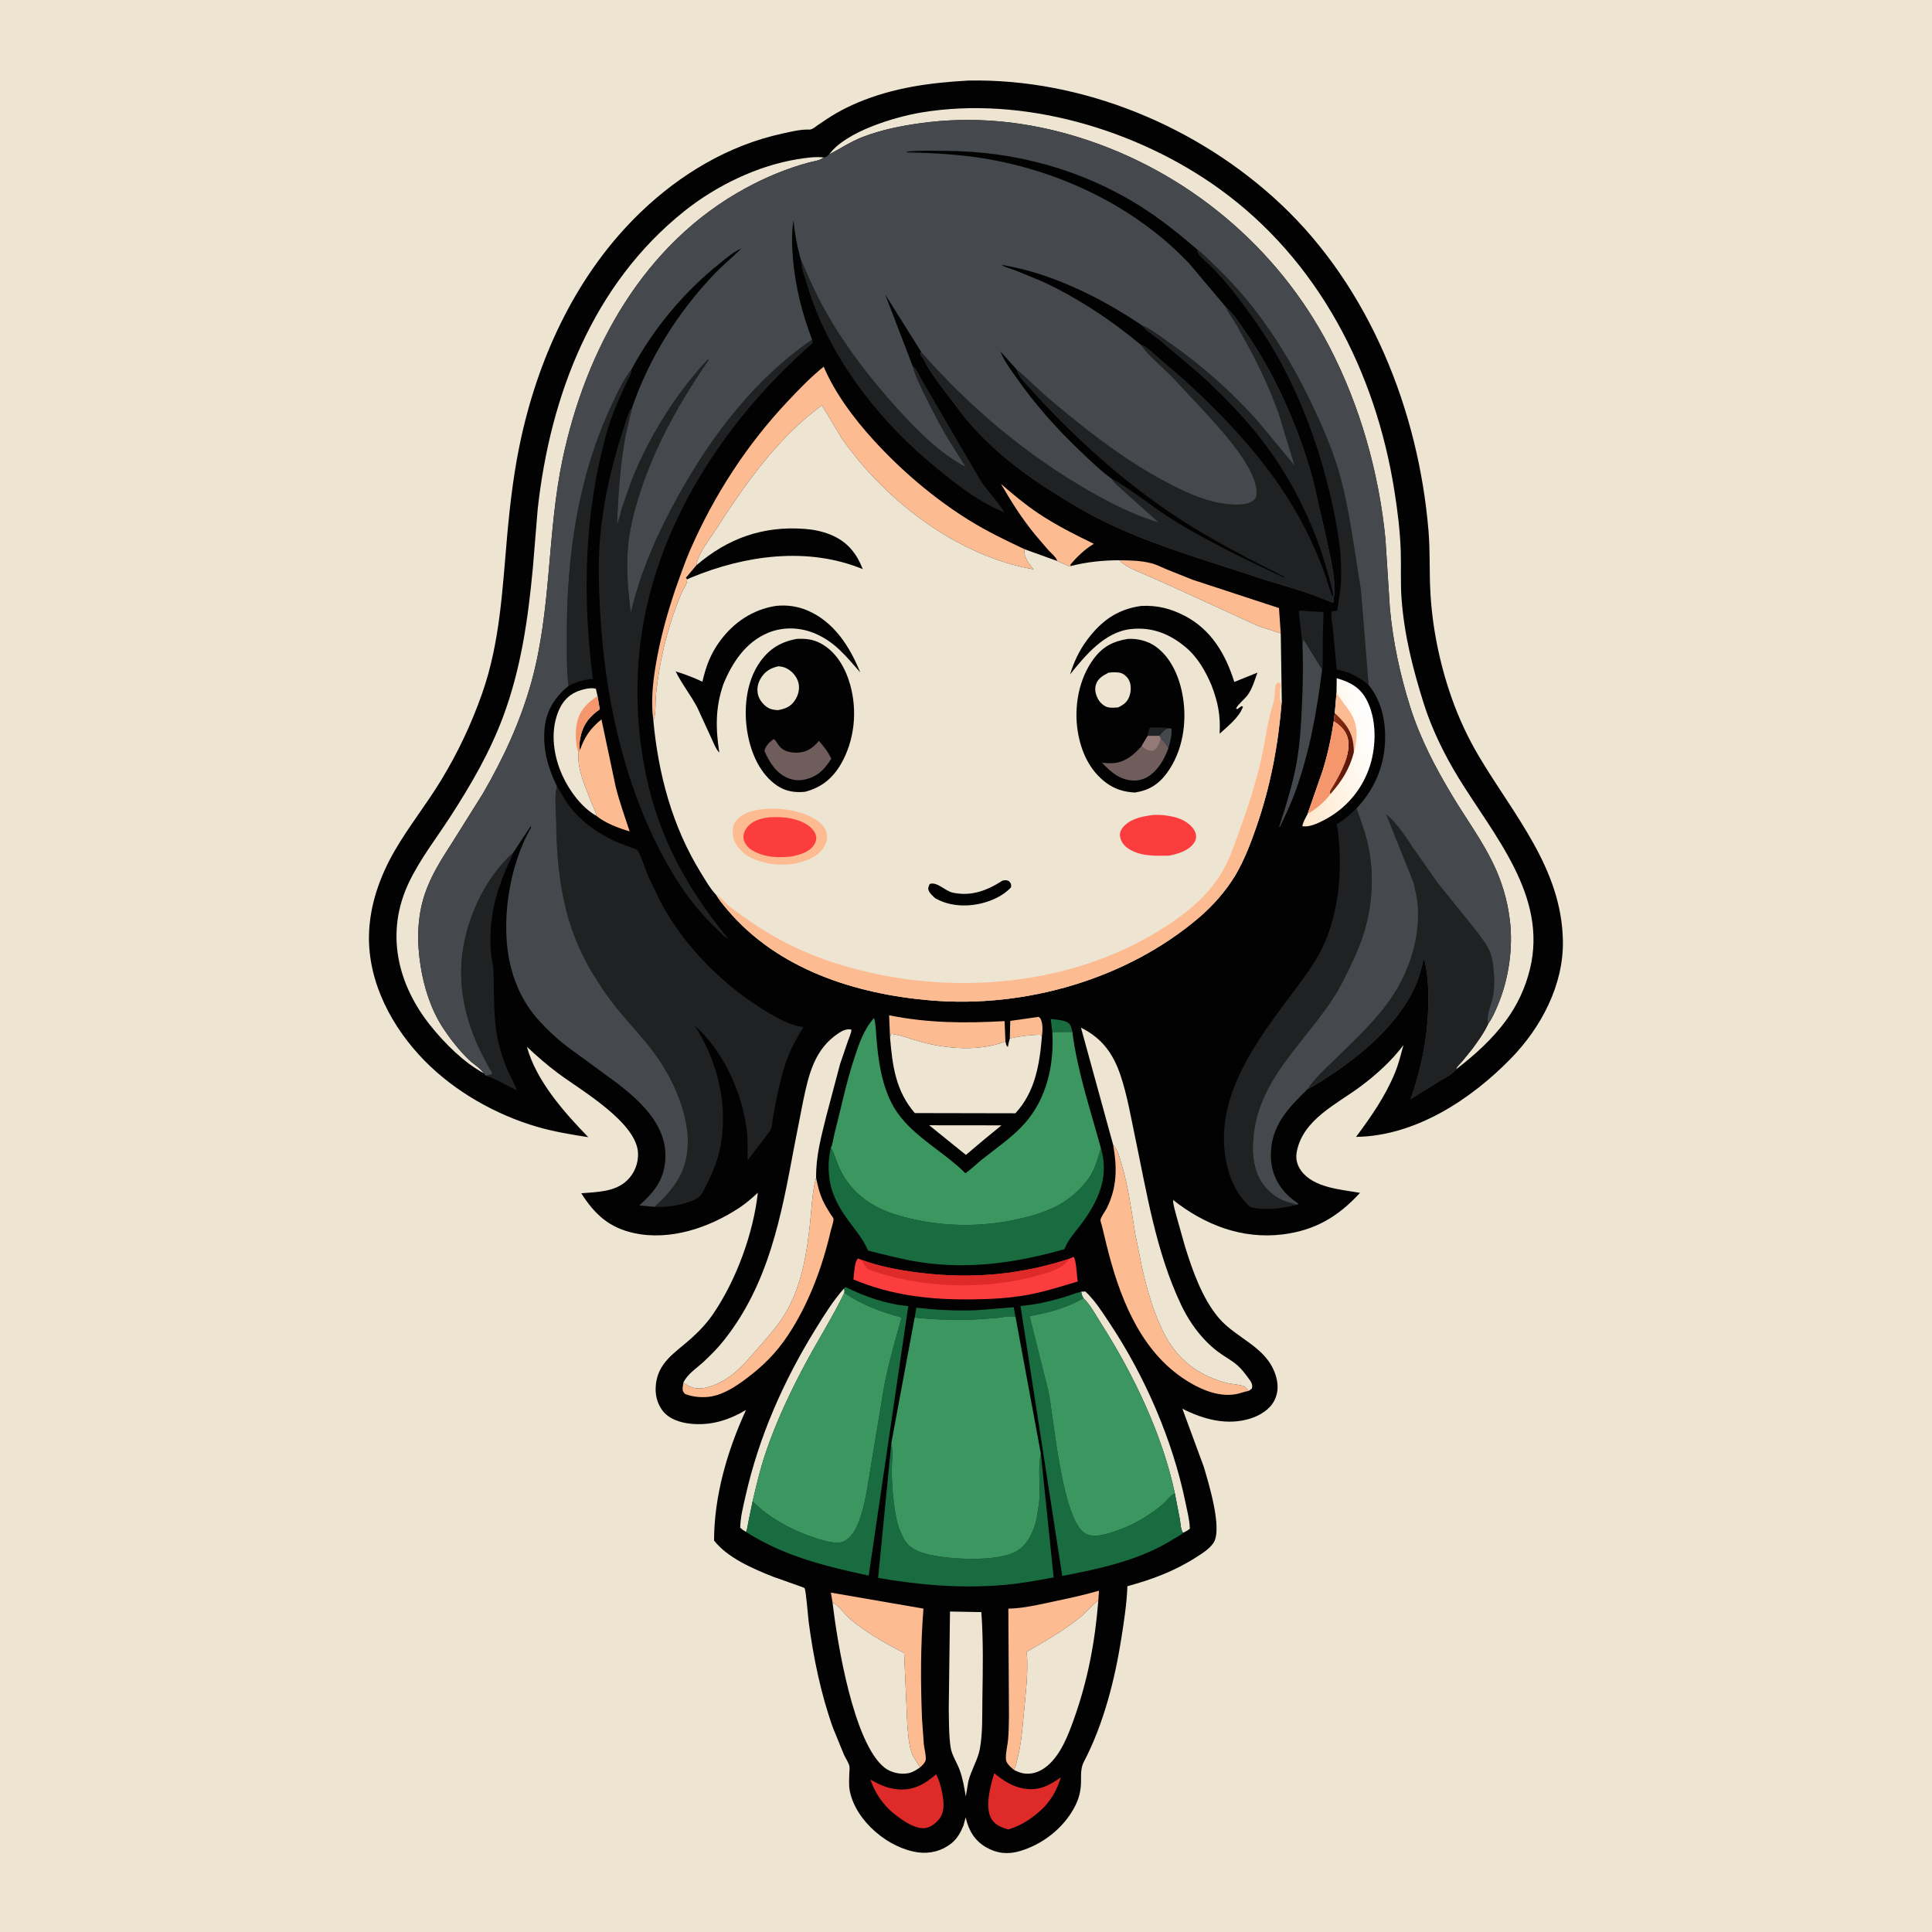 <svg version="1.1" xmlns="http://www.w3.org/2000/svg" style="display: block;" viewBox="0 0 2048 2048" width="1024" height="1024">
<defs>
	<linearGradient id="Gradient1" gradientUnits="userSpaceOnUse" x1="1367.38" y1="804.613" x2="1458.21" y2="785.47">
		<stop class="stop0" offset="0" stop-opacity="1" stop-color="rgb(255,231,203)"/>
		<stop class="stop1" offset="1" stop-opacity="1" stop-color="rgb(255,255,255)"/>
	</linearGradient>
	<linearGradient id="Gradient2" gradientUnits="userSpaceOnUse" x1="1431.24" y1="796.39" x2="1410.64" y2="792.806">
		<stop class="stop0" offset="0" stop-opacity="1" stop-color="rgb(94,22,9)"/>
		<stop class="stop1" offset="1" stop-opacity="1" stop-color="rgb(138,46,16)"/>
	</linearGradient>
</defs>
<path transform="translate(0,0)" fill="rgb(238,228,210)" d="M -0 -0 L 2048 0 L 2048 2048 L -0 2048 L -0 -0 z"/>
<path transform="translate(0,0)" fill="rgb(2,2,2)" d="M 1025.95 85.427 L 1027.09 85.386 C 1147.97 83.137 1270.32 134.138 1357.83 216.526 C 1451.85 305.041 1503.68 435.343 1514.27 562.625 C 1516 583.41 1515.15 604.159 1516.12 624.941 C 1517.92 663.615 1525.86 702.796 1538.65 739.317 C 1546.32 761.223 1556.03 782.034 1567.88 802 C 1604.97 864.507 1655.47 920.647 1656.74 997.5 C 1657.51 1044.11 1633.66 1089.09 1601.88 1121.77 C 1559.3 1165.57 1500.24 1204.28 1437.48 1205.16 C 1453.3 1183.94 1468.62 1161.85 1478.71 1137.24 C 1482.59 1127.79 1485.05 1117.65 1487.73 1107.81 C 1475.3 1124.4 1459.24 1138.93 1442.65 1151.37 C 1417.37 1170.33 1381.18 1186.45 1374.62 1220.95 C 1373.23 1228.26 1374.88 1234.92 1379.24 1240.97 C 1392.38 1259.18 1421.5 1260.88 1441.65 1264.48 C 1418.53 1289.69 1393.94 1304.33 1359.59 1308.54 C 1316.37 1313.84 1276.92 1298.32 1243.49 1271.99 C 1243.61 1277.32 1245.6 1283.37 1246.92 1288.54 L 1255.89 1320.44 C 1263.79 1346.09 1274.28 1376.26 1291.88 1397 C 1310.67 1419.13 1342.11 1427.22 1352.03 1457.12 C 1355.13 1466.45 1355.4 1475.86 1350.78 1484.77 C 1345.85 1494.27 1335.65 1500.42 1325.72 1503.61 C 1300.99 1511.54 1275.67 1504.63 1253.36 1493.29 L 1276.02 1554.76 C 1280.9 1571.21 1295.9 1619.65 1286.66 1634.97 C 1282.79 1641.38 1274.88 1646.34 1268.72 1650.31 C 1245.65 1665.2 1221.47 1674.32 1195.08 1681.44 C 1194.45 1699.45 1191.63 1717.74 1188.86 1735.52 C 1181.93 1779.92 1169.95 1827.45 1148.99 1867.5 C 1144.19 1876.66 1146.9 1886.42 1145.39 1896.38 L 1145.12 1898 C 1144.08 1904.86 1141.89 1910.44 1138.6 1916.48 C 1126.67 1938.44 1104.87 1955.32 1080.9 1962.3 C 1068.35 1965.95 1056.72 1964.83 1045.22 1958.15 C 1033.26 1951.21 1027.01 1940.62 1023.86 1927.42 L 1023.65 1926.5 L 1021.3 1935.17 C 1018.43 1942.31 1014.62 1949.14 1008.53 1954.02 C 998.534 1962.02 986.092 1965.25 973.5 1963.62 C 941.949 1959.51 907.477 1930.68 900.89 1898.89 C 899.573 1892.53 900.16 1885.7 900.336 1879.25 C 900.396 1877.06 900.881 1873.91 900.35 1871.85 C 899.403 1868.18 896.3 1863.7 894.684 1860.17 L 883.09 1831.87 C 870.039 1795.44 862.172 1756.76 857.127 1718.47 C 856.572 1714.25 854.411 1685.49 852.844 1683.4 C 852.428 1682.84 822.126 1672.45 819.172 1671.27 C 798.09 1662.82 771.263 1651.46 756.925 1633 C 756.997 1585.66 771.097 1537.43 790.807 1494.64 C 772.439 1505.43 753.661 1511.43 732.064 1509.21 C 721.319 1508.1 709.36 1504.41 702.504 1495.54 C 697.075 1488.51 694.653 1479.81 695.018 1471 C 696.124 1444.34 715.574 1434.28 733.261 1418.27 C 741.877 1410.48 749.983 1401.72 756.493 1392.07 C 780.815 1356.03 798.511 1307.35 803.371 1264.3 C 797.212 1270.04 790.68 1275.7 783.641 1280.33 C 751.691 1301.35 710.84 1315.44 672.356 1307.18 C 645.692 1301.45 630.496 1287.36 616.162 1264.92 C 632.774 1263.52 652.001 1263.6 664.761 1251.28 C 672.516 1243.79 676.652 1233.45 676.347 1222.71 C 675.421 1190.04 616.152 1155.92 592 1138.01 C 580.168 1129.24 569.31 1119.71 558.568 1109.63 C 568.236 1145.54 598.098 1179.27 623.649 1205.48 C 605.345 1202.61 587.194 1199.66 569.366 1194.46 C 525.761 1181.74 482.473 1157.29 450.443 1124.79 C 415.944 1089.79 390.332 1042.13 391.126 992.074 C 391.638 959.861 402.685 928.801 418.75 901.189 C 433.617 875.635 452.4 852.149 467.748 826.802 C 485.631 797.269 499.589 767.694 511.053 735.157 C 530.254 680.665 532.568 623.822 537.698 566.951 C 540.864 531.855 545.123 496.719 552.828 462.303 C 572.63 373.853 613.012 288.597 678.891 225.171 C 720.679 184.937 771.932 154.08 829 141.661 C 837.936 139.716 848.701 136.974 857.787 137.371 C 861.079 137.515 864.319 134.379 867.08 132.506 C 873.452 128.181 879.822 123.837 886.5 119.994 C 893.881 115.745 901.619 111.953 909.474 108.668 C 947.205 92.891 985.507 87.711 1025.95 85.427 z"/>
<path transform="translate(0,0)" fill="rgb(24,108,64)" d="M 1115.49 1093.96 L 1113.84 1080.19 C 1118.88 1080.69 1127.76 1081.26 1132.04 1084.01 C 1135.09 1085.97 1136 1090.53 1136.74 1093.85 L 1115.49 1093.96 z"/>
<path transform="translate(0,0)" fill="rgb(253,187,145)" d="M 1070.45 1100.7 L 1070.93 1082.18 L 1101 1077.91 L 1102.88 1079.5 C 1105.74 1085.33 1105.26 1092.48 1104.45 1098.78 L 1103 1096.89 C 1092 1096.9 1081.21 1098.5 1070.45 1100.7 z"/>
<path transform="translate(0,0)" fill="rgb(32,33,35)" d="M 1380.67 684.352 L 1376.79 647.61 C 1378.92 646.748 1382.43 647.579 1384.78 647.781 L 1402.98 648.869 L 1402.16 678.236 L 1402.1 701.153 C 1402.02 703.493 1402.42 707.624 1401.51 709.75 L 1381.58 677.5 L 1380.67 684.352 z"/>
<path transform="translate(0,0)" fill="rgb(24,108,64)" d="M 969.575 1396.68 L 971.404 1386.19 C 992.739 1388.65 1013.68 1389.7 1035.18 1388.9 L 1074.59 1385.75 L 1076.48 1395.89 C 1070.55 1394.41 1061.77 1396.58 1055.63 1397.25 L 1030 1398.89 C 1009.7 1399.44 989.754 1398.81 969.575 1396.68 z"/>
<path transform="translate(0,0)" fill="rgb(238,228,210)" d="M 984.981 1192.83 L 1061.6 1192.91 L 1043.55 1207.68 L 1023.89 1224.24 L 984.981 1192.83 z"/>
<path transform="translate(0,0)" fill="rgb(69,73,77)" d="M 1380.67 684.352 L 1381.58 677.5 L 1401.51 709.75 C 1395.81 754.986 1388 799.066 1372.05 842 C 1367.69 853.754 1362.11 865.163 1356.77 876.5 L 1355.97 876.5 C 1363.27 853.888 1370.5 830.959 1374.63 807.5 C 1378.05 788.041 1379.11 768.743 1380.04 749.046 C 1381.06 727.575 1381.58 705.834 1380.67 684.352 z"/>
<path transform="translate(0,0)" fill="rgb(253,187,145)" d="M 1120.67 594.664 L 1120.33 593.576 C 1118.78 589.96 1114.3 586.375 1111.6 583.496 L 1097.43 566.97 C 1083.45 549.978 1072.09 532.011 1061.07 513.002 C 1073.76 523.928 1086.64 534.779 1100.59 544.093 C 1119.31 556.603 1139.31 566.674 1159.53 576.504 L 1158.27 577.268 C 1149.67 582.549 1141.15 590.758 1134.67 598.469 L 1135.02 600.039 L 1133.92 600.577 L 1120.67 594.664 z"/>
<path transform="translate(0,0)" fill="rgb(238,228,210)" d="M 894.837 1365.65 C 895.277 1367.48 895.324 1368.62 895.02 1370.47 C 883.298 1394.78 868.772 1417.82 855.89 1441.53 C 838.87 1472.86 822.728 1506.81 811.432 1540.61 C 805.829 1557.37 801.795 1574.32 797.815 1591.51 L 793.249 1613.62 C 792.57 1616.96 792.264 1620.86 790.86 1623.94 C 788.471 1622.6 786.686 1621.34 784.658 1619.5 C 784.846 1608.23 787.839 1596.82 790.302 1585.87 C 804.468 1522.93 830.832 1463.29 864.735 1408.53 C 873.885 1393.75 883.232 1378.64 894.837 1365.65 z"/>
<path transform="translate(0,0)" fill="rgb(238,228,210)" d="M 1146.16 1369.26 L 1150.5 1369.03 C 1160.53 1378.31 1168.29 1390.64 1175.85 1401.98 C 1213.39 1458.3 1242.93 1526.06 1256.63 1592.59 C 1258.42 1601.31 1260.9 1610.81 1261.25 1619.68 L 1261.27 1620.5 C 1258.97 1622.43 1256.75 1623.59 1254.03 1624.85 C 1251.54 1621.26 1251.45 1614.88 1250.72 1610.59 L 1245.35 1582.84 C 1232 1520.19 1201.31 1456.29 1166.93 1402.5 C 1161.71 1394.33 1155.57 1382.67 1148.46 1376.1 C 1147.15 1373.63 1146.41 1372.11 1146.16 1369.26 z"/>
<path transform="translate(0,0)" fill="rgb(222,42,40)" d="M 992.317 1880.83 C 995.708 1887.18 997.622 1894.36 998.882 1901.42 C 1000.45 1910.18 1001.64 1920.19 995.957 1927.78 C 992.385 1932.55 986.346 1937.33 980.201 1937.92 C 968.201 1939.06 952.256 1926.61 943.71 1919.26 C 933.539 1909.33 927.401 1899.84 922.659 1886.47 C 932.493 1891.98 941.796 1896.25 953.235 1896.88 C 969.196 1897.74 980.794 1890.89 992.317 1880.83 z"/>
<path transform="translate(0,0)" fill="rgb(222,42,40)" d="M 1053.92 1879.71 C 1063.5 1887.4 1072.88 1893.82 1085.26 1895.94 C 1100.91 1898.62 1112.16 1892.86 1124.52 1884.1 C 1120.22 1897.47 1115.58 1906.3 1105.86 1916.61 C 1094.95 1926.9 1083.39 1934.99 1068.91 1939.3 C 1061.52 1937.18 1054.42 1934.6 1050.56 1927.33 C 1043.84 1914.66 1050.07 1892.6 1053.92 1879.71 z"/>
<path transform="translate(0,0)" fill="rgb(253,187,145)" d="M 943.483 1099.74 L 942.495 1076.25 C 983.742 1084.58 1023.02 1084.79 1064.9 1082.42 L 1065.8 1104.04 C 1038.03 1114.65 1004.17 1112.06 975.926 1104.31 C 965.845 1101.55 954.788 1097.13 944.5 1095.88 L 943.483 1099.74 z"/>
<path transform="translate(0,0)" fill="rgb(253,187,145)" d="M 614.865 794.981 C 619.71 780.814 625.952 772.124 637.563 762.566 L 652.56 833.557 C 656.615 849.773 662.175 865.436 667.421 881.285 C 655.208 877.683 642.041 872.751 631.972 864.726 C 632.052 861.149 629.27 856.635 627.932 853.216 C 621.515 836.819 611.695 815.854 613.14 798.088 L 614.865 794.981 z"/>
<path transform="translate(0,0)" fill="rgb(253,187,145)" d="M 1186.5 593.904 C 1197.86 593.991 1209.43 594.238 1220.51 597.084 C 1226.06 598.512 1231.63 601.417 1236.91 603.631 L 1264.34 614.593 L 1355.76 644.581 L 1357.65 671.467 C 1349.33 668.35 1340.77 666.364 1332.44 663.004 L 1240.13 620.731 L 1213.95 609.124 C 1204.61 605.255 1193.81 601.147 1186.5 593.904 z"/>
<path transform="translate(0,0)" fill="rgb(238,228,210)" d="M 631.972 864.726 C 616.559 855.874 603.786 838.573 596.445 822.652 C 586.974 802.111 583.156 777.172 591.304 755.611 C 595.177 745.362 601.143 737.622 611.475 733.155 C 616.222 731.103 626.835 728.179 631.695 730.227 L 633.392 737.798 L 635.778 751.841 C 624.216 759.967 617.543 768.76 615.02 783 C 614.362 786.711 613.553 791.428 614.865 794.981 L 613.14 798.088 C 611.695 815.854 621.515 836.819 627.932 853.216 C 629.27 856.635 632.052 861.149 631.972 864.726 z"/>
<path transform="translate(0,0)" fill="rgb(245,150,108)" d="M 633.392 737.798 L 635.778 751.841 C 624.216 759.967 617.543 768.76 615.02 783 C 614.362 786.711 613.553 791.428 614.865 794.981 L 613.14 798.088 C 610.026 789.317 609.669 776.203 611.432 767.119 C 614.166 753.033 622.144 745.448 633.392 737.798 z"/>
<path transform="translate(0,0)" fill="rgb(253,187,145)" d="M 865.112 1248.45 C 866.776 1256.9 868.564 1264.54 872.19 1272.42 C 874.496 1277.43 877.333 1282.17 880.278 1286.82 C 880.68 1287.46 883.486 1291.16 883.541 1291.79 C 883.812 1294.92 881.344 1301.61 880.59 1304.88 C 871.725 1343.36 857.02 1382.8 835.088 1415.73 C 822.326 1434.89 808.325 1448.56 789.954 1462.23 C 779.555 1469.96 767.494 1477.71 754.555 1480.21 C 745.771 1481.91 734.499 1481.02 726.222 1477.7 C 723.98 1475.16 723.438 1474.42 723.64 1471 L 724.391 1465.64 C 727.477 1467.94 731.424 1470.14 735.167 1471.07 C 745.855 1473.71 758.483 1468.26 767.614 1462.98 C 782.868 1454.17 794.543 1439.28 806.07 1426.26 C 815.826 1415.23 826.276 1403.02 833.603 1390.23 C 850.013 1361.58 855.38 1328.26 858.767 1295.92 C 860.342 1280.88 860.909 1264.21 864.783 1249.64 L 865.112 1248.45 z"/>
<path transform="translate(0,0)" fill="rgb(32,33,35)" d="M 669.684 391.049 C 669.132 397.123 666.202 401.055 663.699 406.377 L 654.173 427.708 C 649.83 437.987 646.016 448.325 643.005 459.074 C 619.104 544.385 617.276 632.152 628.443 719.625 C 618.489 720.649 611.791 722.554 602.771 726.911 L 602.368 724.483 C 600.49 708.4 600.997 691.665 600.914 675.5 C 600.487 591.497 612.211 506.728 648.021 430 C 654.144 416.881 660.772 402.492 669.684 391.049 z"/>
<path transform="translate(0,0)" fill="rgb(253,187,145)" d="M 1074.97 1876.31 L 1071.37 1873.17 C 1069.08 1871.03 1066.63 1868.26 1066.35 1864.98 C 1065.8 1858.55 1068.04 1850.53 1068.63 1844 C 1069.35 1835.95 1069.33 1827.78 1069.55 1819.7 L 1068.89 1705.23 C 1084.12 1704.98 1100.19 1701.24 1115.08 1698.06 C 1131.84 1694.49 1148.54 1691.03 1164.98 1686.18 L 1164.27 1696.71 C 1156.85 1702.03 1151.4 1709.27 1144.33 1714.94 C 1126.92 1728.88 1107.66 1739.88 1088.4 1750.99 L 1088.51 1752.26 C 1090.12 1773.68 1087.09 1796.56 1085.16 1817.92 C 1083.77 1833.28 1082.48 1848.87 1078.63 1863.85 C 1077.55 1868.03 1076.87 1872.42 1074.97 1876.31 z"/>
<path transform="translate(0,0)" fill="rgb(32,33,35)" d="M 848.758 274.612 C 857.316 294.679 865.833 313.831 876.709 332.822 C 897.572 369.25 922.998 402.008 951.145 433.064 C 972.13 456.217 994.795 479.473 1022.54 494.455 L 1023.37 494.455 L 1008.98 471.508 C 998.863 455.713 989.921 438.235 981.634 421.41 C 976.305 410.589 970.425 399.459 967.335 387.751 C 971.829 390.763 973.559 396.209 976.166 400.831 L 991.473 427.355 L 1039.4 509.347 C 1046.9 521.199 1057.67 531.207 1064.7 543.158 C 1035.12 531.317 1007.09 508.434 982.951 487.908 C 927.341 440.627 877.383 374.477 856.207 303.968 C 853.245 294.103 849.595 284.953 848.758 274.612 z"/>
<path transform="translate(0,0)" fill="rgb(253,187,145)" d="M 882.568 1698.82 L 880.758 1688.24 L 978.91 1705.2 C 975.815 1743.98 975.769 1783.18 977.383 1822.04 L 979.285 1848.92 C 979.846 1853.88 981.693 1860.31 981.345 1865.14 C 981.129 1868.14 977.472 1871.61 975.248 1873.57 C 972.393 1868.21 968.362 1863.69 966.331 1857.85 C 962.945 1848.11 962.616 1836.81 961.722 1826.59 L 958.394 1752.22 C 938.987 1742.51 919.93 1731.32 902.892 1717.82 C 895.796 1712.19 890.519 1702.79 882.568 1698.82 z"/>
<path transform="translate(0,0)" fill="rgb(32,33,35)" d="M 543.868 904.109 L 543.564 905.067 C 541.625 910.96 538.555 916.262 536.174 921.968 C 531.329 933.582 526.938 945.726 524.094 958 C 520.097 975.257 518.881 993.982 520.625 1011.62 C 521.224 1017.69 522.963 1023.72 523.136 1029.79 C 523.931 1057.65 522.412 1084.34 530.054 1111.64 C 532.596 1120.72 535.787 1129.58 539.734 1138.14 C 542.38 1143.88 546.157 1149.85 547.832 1155.93 C 537.192 1150.74 526.158 1143.78 514.955 1140.27 L 521 1138.87 C 521.268 1138.41 521.785 1138.03 521.804 1137.5 C 521.821 1137.03 519.965 1134.4 519.587 1133.76 L 512.101 1119.94 C 496.088 1088.57 486.863 1055.57 489.199 1020.14 C 491.919 978.886 512.599 931.659 543.868 904.109 z"/>
<path transform="translate(0,0)" fill="rgb(238,228,210)" d="M 1007.03 1708.29 L 1040.26 1708.89 C 1042.5 1739.45 1041.83 1770.89 1041.36 1801.53 C 1041.1 1818.59 1041.8 1837.61 1038.6 1854.33 C 1036.43 1865.67 1029.38 1876.63 1026.5 1888.24 L 1023.78 1904.29 C 1022.14 1894.6 1020.57 1885.04 1017.11 1875.79 C 1014.36 1868.46 1008.95 1860.25 1007.77 1852.68 C 1005.7 1839.45 1006.01 1824.7 1005.71 1811.32 L 1007.03 1708.29 z"/>
<path transform="translate(0,0)" fill="url(#Gradient1)" d="M 1416.76 734.321 L 1416.97 718.938 C 1430.95 722.982 1441.36 728.3 1448.5 741.53 C 1459.36 761.648 1459.09 790.057 1452.27 811.556 C 1444.28 836.722 1426.79 857.358 1403.31 869.466 C 1396.98 872.726 1387.68 877.208 1380.5 875.746 C 1381.44 871.107 1383.96 866.954 1386.1 862.77 L 1402.02 817.029 C 1407.39 799.844 1411.14 782.341 1413.84 764.554 L 1414.91 755.84 L 1416.76 734.321 z"/>
<path transform="translate(0,0)" fill="rgb(253,187,145)" d="M 1416.76 734.321 C 1423.56 746.136 1434.79 755.67 1437.16 769.5 L 1437.43 770.943 C 1438.8 779.16 1437.57 789.665 1435.14 797.607 L 1435.09 794.585 C 1434.41 776.842 1427.47 767.572 1414.91 755.84 L 1416.76 734.321 z"/>
<path transform="translate(0,0)" fill="url(#Gradient2)" d="M 1414.91 755.84 C 1427.47 767.572 1434.41 776.842 1435.09 794.585 L 1435.14 797.607 C 1430.42 815.519 1422.46 827.801 1410.39 841.702 C 1410.09 840.979 1409.51 840.314 1409.5 839.533 C 1409.49 838.439 1413.29 832.729 1413.99 831.518 C 1421.56 818.475 1432.34 798.784 1428.79 783.08 C 1426.85 774.527 1420.83 769.049 1413.84 764.554 L 1414.91 755.84 z"/>
<path transform="translate(0,0)" fill="rgb(245,150,108)" d="M 1413.84 764.554 C 1420.83 769.049 1426.85 774.527 1428.79 783.08 C 1432.34 798.784 1421.56 818.475 1413.99 831.518 C 1413.29 832.729 1409.49 838.439 1409.5 839.533 C 1409.51 840.314 1410.09 840.979 1410.39 841.702 C 1404.39 849.881 1394.93 857.837 1386.1 862.77 L 1402.02 817.029 C 1407.39 799.844 1411.14 782.341 1413.84 764.554 z"/>
<path transform="translate(0,0)" fill="rgb(251,61,62)" d="M 1133.32 1334.42 L 1138 1332.3 C 1140.99 1335.21 1141.51 1353.39 1142.43 1358.47 C 1125.03 1363.55 1107.96 1369.17 1090.09 1372.5 C 1069.92 1376.25 1049.27 1377.24 1028.81 1377.42 C 985.55 1377.8 944.849 1373.19 904.693 1356.28 C 905.329 1350.99 905.558 1337.61 909.5 1334.06 L 913.178 1335.48 C 933.099 1342.88 955.805 1346.94 976.857 1349.42 C 1030.75 1355.77 1081.67 1351.33 1133.32 1334.42 z"/>
<path transform="translate(0,0)" fill="rgb(222,42,40)" d="M 913.178 1335.48 C 933.099 1342.88 955.805 1346.94 976.857 1349.42 C 1030.75 1355.77 1081.67 1351.33 1133.32 1334.42 C 1127.89 1344.33 1112.83 1348.45 1102.44 1351.47 C 1045.61 1368.02 975.014 1366.03 919.395 1345.19 C 917.223 1342.04 914.872 1338.92 913.178 1335.48 z"/>
<path transform="translate(0,0)" fill="rgb(253,187,145)" d="M 1179.98 1213.55 C 1185.26 1219.33 1186.74 1226.86 1188.95 1234.21 C 1196.26 1258.49 1199.26 1283.04 1203.37 1307.96 L 1210.67 1343.98 C 1216.3 1368.74 1223.7 1394.93 1236.03 1417.27 C 1250.32 1443.2 1271.84 1458.38 1300.22 1465.96 C 1305.4 1467.34 1314.62 1467.53 1319.07 1469.73 C 1320.44 1470.4 1322.73 1473.2 1323.72 1474.42 C 1319.12 1475.13 1314.54 1477.1 1309.85 1477.94 C 1290.02 1481.46 1268.38 1471.03 1252.45 1459.94 C 1206.64 1428.06 1185.89 1372.07 1173.03 1319.88 L 1168.04 1299.25 C 1167.72 1297.98 1166.4 1294.57 1166.54 1293.35 C 1166.91 1290.01 1171.49 1284.22 1173.09 1281.02 C 1184.23 1258.63 1184.29 1237.66 1179.98 1213.55 z"/>
<path transform="translate(0,0)" fill="rgb(24,108,64)" d="M 894.837 1365.65 L 896.061 1364.21 C 916.454 1374.31 939.922 1382.66 962.816 1384.49 L 920.858 1670.22 C 874.623 1660.22 831.342 1649.74 790.86 1623.94 C 792.264 1620.86 792.57 1616.96 793.249 1613.62 L 797.815 1591.51 C 815.804 1609.82 841.474 1623.05 865.791 1630.88 C 873.21 1633.27 887.88 1637.67 895.099 1633.63 L 896 1633.08 C 903.379 1628.71 907.699 1620.29 910.64 1612.5 C 917.059 1595.5 919.486 1576.35 922.474 1558.5 L 937.296 1469.12 C 942.101 1444.42 949.02 1420.78 955.707 1396.6 C 933.506 1390.44 914.211 1383.55 895.02 1370.47 C 895.324 1368.62 895.277 1367.48 894.837 1365.65 z"/>
<path transform="translate(0,0)" fill="rgb(32,33,35)" d="M 1269 264.341 C 1276.49 270.056 1283.08 277.078 1289.87 283.604 C 1332.83 324.873 1364.66 374.199 1390.27 427.743 C 1401.12 450.442 1411.54 474.213 1418.74 498.376 C 1426.23 523.562 1430.67 550.036 1434.79 575.947 L 1442.6 625.5 L 1450.71 725.905 C 1439.44 717.188 1431.04 712.285 1416.97 709.669 L 1412.68 664.303 C 1412.19 659.779 1410.11 651.554 1412 647.767 C 1413.93 647.897 1415.58 647.754 1417.5 647.463 L 1421.04 623.804 C 1423.65 592.293 1418.13 559.653 1411.09 529 C 1399.06 476.646 1381.21 426.656 1355.15 379.562 C 1341.74 355.333 1325.83 333.092 1309 311.164 C 1301.07 300.832 1292.24 291.19 1283.2 281.832 C 1279.44 277.944 1273.5 273.896 1270.71 269.5 C 1269.76 268.006 1269.34 266.057 1269 264.341 z"/>
<path transform="translate(0,0)" fill="rgb(24,108,64)" d="M 1254.03 1624.85 C 1252.09 1627.24 1246.91 1629.55 1244.22 1631.27 C 1209.33 1653.58 1166.28 1662.91 1126.04 1670.56 L 1081.8 1384.39 C 1096.56 1383.22 1111.92 1379.75 1126.13 1375.63 C 1132.87 1373.68 1139.35 1370.94 1146.16 1369.26 C 1146.41 1372.11 1147.15 1373.63 1148.46 1376.1 L 1147.25 1376.81 C 1130.51 1386.58 1110.32 1391.74 1091.37 1395.14 L 1111.35 1474.77 C 1117.2 1503.48 1125.73 1611.74 1150.62 1625.68 C 1159.26 1630.52 1172.49 1626.5 1181.18 1623.51 L 1185.99 1621.8 C 1202.5 1615.91 1219.32 1605.86 1232.69 1594.45 C 1236.74 1590.99 1240.72 1585.26 1245.35 1582.84 L 1250.72 1610.59 C 1251.45 1614.88 1251.54 1621.26 1254.03 1624.85 z"/>
<path transform="translate(0,0)" fill="rgb(238,228,210)" d="M 882.568 1698.82 C 890.519 1702.79 895.796 1712.19 902.892 1717.82 C 919.93 1731.32 938.987 1742.51 958.394 1752.22 L 961.722 1826.59 C 962.616 1836.81 962.945 1848.11 966.331 1857.85 C 968.362 1863.69 972.393 1868.21 975.248 1873.57 C 971.446 1876.12 967.569 1878.77 962.988 1879.65 C 954.691 1881.25 944.756 1879.22 938 1874.03 C 904.729 1848.51 887.306 1740.08 882.568 1698.82 z"/>
<path transform="translate(0,0)" fill="rgb(24,108,64)" d="M 944.826 1529.9 L 945.098 1531.37 C 946.704 1540.54 945.287 1549.68 945.34 1558.9 C 945.439 1576.05 946.915 1592.74 950.165 1609.58 C 951.61 1617.07 954.016 1623.62 957.692 1630.29 L 958.318 1631.47 C 963.165 1640.36 971.714 1644.48 981.094 1647.04 C 1003.68 1653.22 1057.62 1656.34 1077.95 1644.17 C 1089.64 1637.17 1095.97 1622.73 1098.84 1609.89 L 1101.32 1594.14 C 1103.58 1576.78 1099.67 1557.88 1103.35 1541.01 L 1116.92 1672.16 C 1098.62 1675.5 1080.71 1678.82 1062.13 1680.3 C 1017.68 1683.84 974.569 1680.19 930.846 1672.68 L 944.826 1529.9 z"/>
<path transform="translate(0,0)" fill="rgb(238,228,210)" d="M 1074.97 1876.31 C 1076.87 1872.42 1077.55 1868.03 1078.63 1863.85 C 1082.48 1848.87 1083.77 1833.28 1085.16 1817.92 C 1087.09 1796.56 1090.12 1773.68 1088.51 1752.26 L 1088.4 1750.99 C 1107.66 1739.88 1126.92 1728.88 1144.33 1714.94 C 1151.4 1709.27 1156.85 1702.03 1164.27 1696.71 C 1160.75 1740.48 1153.22 1780.8 1138.39 1822.34 C 1132.28 1839.44 1124.57 1859.71 1110.37 1871.74 C 1103.71 1877.39 1095.85 1880.82 1087 1880.13 C 1082.65 1879.79 1078.86 1878.14 1074.97 1876.31 z"/>
<path transform="translate(0,0)" fill="rgb(238,228,210)" d="M 1179.98 1213.55 L 1145.87 1089.37 C 1167.92 1100.27 1179.89 1116.61 1187.71 1139.64 C 1194.58 1159.89 1198.3 1181.69 1202.69 1202.6 C 1215.45 1263.26 1225.17 1326.65 1251.98 1383.06 C 1258.65 1397.09 1267.21 1410.13 1278.04 1421.32 C 1282.05 1425.47 1286.43 1429.39 1291.03 1432.87 C 1297.78 1437.96 1305.7 1441.95 1311.98 1447.55 C 1316.15 1451.26 1319.95 1456.25 1323.25 1460.75 C 1325.84 1464.29 1328.53 1467.61 1326.95 1472 L 1323.72 1474.42 C 1322.73 1473.2 1320.44 1470.4 1319.07 1469.73 C 1314.62 1467.53 1305.4 1467.34 1300.22 1465.96 C 1271.84 1458.38 1250.32 1443.2 1236.03 1417.27 C 1223.7 1394.93 1216.3 1368.74 1210.67 1343.98 L 1203.37 1307.96 C 1199.26 1283.04 1196.26 1258.49 1188.95 1234.21 C 1186.74 1226.86 1185.26 1219.33 1179.98 1213.55 z"/>
<path transform="translate(0,0)" fill="rgb(238,228,210)" d="M 943.483 1099.74 L 944.5 1095.88 C 954.788 1097.13 965.845 1101.55 975.926 1104.31 C 1004.17 1112.06 1038.03 1114.65 1065.8 1104.04 C 1066.44 1106.37 1066.37 1108.52 1068.5 1109.8 C 1068.85 1106.67 1069.64 1103.74 1070.45 1100.7 C 1081.21 1098.5 1092 1096.9 1103 1096.89 L 1104.45 1098.78 C 1102.01 1128.39 1097.29 1157.58 1076.34 1180.12 L 969.749 1179.91 C 949.413 1156.39 946.014 1129.71 943.483 1099.74 z"/>
<path transform="translate(0,0)" fill="rgb(24,108,64)" d="M 880.71 1216.53 L 881.673 1218.31 C 885.301 1225.2 887.292 1233.09 890.729 1240.16 C 902.173 1263.73 922.783 1278.81 947.215 1286.77 C 988.433 1300.19 1034.74 1301.95 1077.03 1292.79 C 1091.93 1289.57 1106.52 1285.46 1120.13 1278.47 C 1132.47 1272.13 1142.82 1263.22 1151.5 1252.43 L 1152.62 1251.05 C 1160.53 1241.09 1163.14 1229.07 1167.04 1217.3 C 1176.32 1248.42 1163.47 1274.8 1145.02 1299.02 C 1139.16 1306.72 1132.37 1314.06 1128.82 1323.15 L 1128.43 1324.17 C 1078.16 1338.5 1027.58 1345.89 975.469 1337.99 C 956.616 1335.13 938.795 1330.24 920.339 1325.72 L 917.957 1321 C 912.985 1311.1 905.77 1302.71 899.26 1293.8 C 888.99 1279.74 880.727 1264.82 878.968 1247.21 L 878.808 1245.5 C 877.789 1235.45 878.575 1226.39 880.71 1216.53 z"/>
<path transform="translate(0,0)" fill="rgb(238,228,210)" d="M 724.391 1465.64 C 728.648 1456.44 739.066 1449.91 746.376 1443.08 C 753.934 1436.01 761 1428.84 767.438 1420.73 C 815.045 1360.69 828.163 1289.11 841.825 1215.86 L 851.269 1167.6 C 857.211 1139.19 863.285 1111.93 889.17 1095.06 C 893.276 1092.38 897.567 1090.41 902.5 1091.4 C 902.5 1094.99 900.299 1099.37 899.082 1102.83 L 890.51 1127.96 L 876.057 1182.5 C 870.548 1204.99 864.855 1225.05 865.112 1248.45 L 864.783 1249.64 C 860.909 1264.21 860.342 1280.88 858.767 1295.92 C 855.38 1328.26 850.013 1361.58 833.603 1390.23 C 826.276 1403.02 815.826 1415.23 806.07 1426.26 C 794.543 1439.28 782.868 1454.17 767.614 1462.98 C 758.483 1468.26 745.855 1473.71 735.167 1471.07 C 731.424 1470.14 727.477 1467.94 724.391 1465.64 z"/>
<path transform="translate(0,0)" fill="rgb(253,187,145)" d="M 716.206 623.826 C 721.2 610.19 725.76 596.382 731.573 583.064 C 756.955 524.906 791.992 470.817 835.666 424.718 C 847.524 412.202 859.642 399.495 873.14 388.724 C 885.374 417.162 904.979 443.348 925.666 466.114 C 955.009 498.405 990.034 528.3 1027.16 551.389 C 1046.19 563.224 1065.9 572.648 1086.11 582.215 C 1085.06 587.842 1087.64 592.491 1090.71 597.276 L 1093.5 600.844 L 1095.58 603.495 C 1014.88 589.472 938.763 531.007 892.582 465.092 L 871.352 429.677 C 823.86 464.026 788.432 515.33 757.056 564.063 C 750.882 573.652 740.446 586.295 738.586 597.613 L 738.392 599.079 L 727.14 612.499 L 728.393 614.091 C 728.381 619.633 724.79 623.38 722.579 628.363 C 710.136 657.404 701.232 691.135 696.991 722.5 C 696.046 729.49 695.218 736.667 694.942 743.715 C 694.667 750.722 695.102 757.181 692.588 763.85 C 689.836 744.165 691.894 724.111 695.176 704.623 C 699.864 676.786 707.205 650.503 716.206 623.826 z"/>
<path transform="translate(0,0)" fill="rgb(32,33,35)" d="M 1438.01 856.854 C 1441.94 868.755 1446.7 880.685 1449.56 892.882 C 1457.12 925.079 1455.2 959.945 1445 991.379 C 1439.69 1007.74 1431.65 1024.13 1423.92 1039.49 C 1395.47 1096.06 1336.64 1135.4 1329.1 1201.93 C 1327.9 1212.51 1327.32 1222.65 1329.62 1233.15 L 1329.99 1234.92 C 1333.21 1249.72 1341.28 1261.35 1354.05 1269.39 C 1360.58 1273.5 1367.6 1274.94 1374.9 1277.05 C 1369.43 1278.65 1363.71 1279.38 1358.11 1280.35 C 1348.21 1282.07 1334.82 1282.14 1325.09 1279.46 C 1309.69 1265.15 1301.93 1246.28 1298.85 1225.71 C 1288.04 1153.47 1341.39 1092.1 1381 1038 C 1390.19 1025.45 1399.08 1011.74 1405.08 997.349 C 1420.87 959.507 1423.43 913.69 1417.14 873.585 C 1425.13 868.95 1431.37 863.195 1438.01 856.854 z"/>
<path transform="translate(0,0)" fill="rgb(32,33,35)" d="M 860.884 359.982 L 861.5 363.589 C 763.311 449.366 685.839 570.275 676.778 702.988 C 672.475 766.007 681.471 832.352 706.5 890.581 C 722.776 928.445 745.55 962.909 771.561 994.707 C 767.521 993.423 763.086 987.855 760 984.945 C 734.16 960.577 715.853 933.003 699.61 901.627 C 659.909 824.937 641.24 736.386 636.291 650.7 C 634.72 623.499 633.782 595.678 636.232 568.5 C 639.519 532.033 647.981 495.051 659.067 460.203 L 664.275 443.905 C 665.927 439.343 666.777 436.177 669.959 432.341 L 662.936 462.602 C 657.405 493.159 655.326 524.219 654.032 555.205 C 656.612 551.075 657.571 543.883 659.084 539 L 669.245 510.01 C 687.451 463.735 716.303 417.519 750.175 381.134 L 751.189 381.5 C 722.512 423.362 697.028 467.523 680.65 515.745 C 673.636 536.398 667.767 557.219 665.752 579.017 C 663.54 602.946 665.694 625.884 668.672 649.589 C 679.183 605.416 696.464 566.523 718.278 526.876 C 753.699 462.5 799.762 401.99 860.884 359.982 z"/>
<path transform="translate(0,0)" fill="rgb(238,228,210)" d="M 512.803 1137.69 C 491.704 1126.3 471.657 1106.26 456.674 1087.64 C 421.017 1043.35 408.195 988.277 433.535 935.314 C 445.504 910.299 462.632 888.546 477.594 865.35 C 499.334 831.647 519.084 797.784 533.195 760.051 C 552.199 709.235 559.759 656.341 564.796 602.626 L 570.001 539.5 C 583.317 418.975 628.36 301.258 725.533 223.734 C 759.067 196.981 802.505 175.809 845 168.83 C 854.001 167.352 864.024 165.87 873.102 166.889 L 871.997 167.773 C 868.653 170.235 862.078 171.011 857.978 172.108 C 834.387 178.416 811.718 187.868 790.291 199.529 C 682.379 258.256 621.109 369.667 596.368 486.769 C 579.846 564.967 584.776 645.529 563.321 722.897 C 551.723 764.718 533.652 803.802 511.882 841.218 L 479.659 892.645 C 468.201 910.364 456.608 928.431 450.021 948.627 C 442.061 973.032 441.858 998.848 445.851 1024 C 449.43 1046.55 456.723 1069.83 469.261 1089.09 C 477.242 1101.35 486.354 1112.94 496.82 1123.18 C 501.372 1127.64 509.599 1132.53 512.803 1137.69 z"/>
<path transform="translate(0,0)" fill="rgb(59,150,95)" d="M 1148.46 1376.1 C 1155.57 1382.67 1161.71 1394.33 1166.93 1402.5 C 1201.31 1456.29 1232 1520.19 1245.35 1582.84 C 1240.72 1585.26 1236.74 1590.99 1232.69 1594.45 C 1219.32 1605.86 1202.5 1615.91 1185.99 1621.8 L 1181.18 1623.51 C 1172.49 1626.5 1159.26 1630.52 1150.62 1625.68 C 1125.73 1611.74 1117.2 1503.48 1111.35 1474.77 L 1091.37 1395.14 C 1110.32 1391.74 1130.51 1386.58 1147.25 1376.81 L 1148.46 1376.1 z"/>
<path transform="translate(0,0)" fill="rgb(238,228,210)" d="M 879.027 163.67 C 896.312 139.433 948.949 123.811 977.098 119.167 C 1084.56 101.44 1205.11 137.098 1292.57 200.153 C 1397.75 275.98 1458.29 394.39 1478.17 520.594 C 1481.44 541.347 1484.11 562.487 1484.83 583.5 C 1485.43 600.742 1484.42 617.98 1485.74 635.21 C 1488.71 673.934 1497.7 709.098 1509.31 745.999 C 1517.73 772.759 1531.13 799.999 1545.72 823.909 C 1583.32 885.503 1640.69 949.262 1621.89 1026.91 C 1617.03 1046.98 1608.59 1065.22 1596.33 1081.89 C 1581.78 1101.67 1563.03 1118.6 1543.58 1133.45 C 1544.14 1130.56 1547.48 1127.9 1549.44 1125.68 L 1560.31 1112.28 C 1566.54 1103.81 1573.24 1094.66 1577.61 1085.08 C 1581.74 1079.71 1584.78 1072.44 1587.43 1066.21 C 1599.28 1038.44 1604.22 1004.85 1600.42 974.783 C 1597.76 953.634 1591.97 934.234 1582.67 915.03 C 1570.68 890.249 1554.14 867.794 1539.96 844.238 C 1521.69 813.869 1505.54 783.117 1494.81 749.197 C 1484.11 715.321 1476.39 679.466 1473.28 644.07 L 1468.6 571.094 C 1461.66 500.874 1441.75 430.221 1409.19 367.527 C 1354.31 261.869 1258.54 181.79 1145.08 146.052 C 1089.63 128.584 1032.51 122.599 974.786 130.718 C 954.338 133.594 934.235 137.687 914.887 145.052 C 901.782 150.041 891.259 157.306 879.027 163.67 z"/>
<path transform="translate(0,0)" fill="rgb(59,150,95)" d="M 895.02 1370.47 C 914.211 1383.55 933.506 1390.44 955.707 1396.6 C 949.02 1420.78 942.101 1444.42 937.296 1469.12 L 922.474 1558.5 C 919.486 1576.35 917.059 1595.5 910.64 1612.5 C 907.699 1620.29 903.379 1628.71 896 1633.08 L 895.099 1633.63 C 887.88 1637.67 873.21 1633.27 865.791 1630.88 C 841.474 1623.05 815.804 1609.82 797.815 1591.51 C 801.795 1574.32 805.829 1557.37 811.432 1540.61 C 822.728 1506.81 838.87 1472.86 855.89 1441.53 C 868.772 1417.82 883.298 1394.78 895.02 1370.47 z"/>
<path transform="translate(0,0)" fill="rgb(59,150,95)" d="M 880.71 1216.53 C 882.478 1214.19 883.61 1205.51 884.426 1202.35 C 891.338 1175.56 896.778 1148.61 905.387 1122.27 C 910.418 1106.88 915.553 1091.31 926.533 1079.09 C 928.463 1085.63 928.494 1093.94 929.088 1100.79 C 930.1 1112.46 931.362 1124.14 933.755 1135.62 C 936.953 1150.95 942.197 1166.55 951.233 1179.47 C 969.57 1205.68 1000.83 1221.14 1023.33 1243.65 C 1029.67 1239.35 1035.18 1233.73 1041.19 1228.94 C 1056.41 1216.8 1073.48 1205.28 1086.4 1190.66 C 1109.68 1164.32 1117.57 1128.46 1115.49 1093.96 L 1136.74 1093.85 C 1142.28 1136.75 1155.75 1175.81 1167.04 1217.3 C 1163.14 1229.07 1160.53 1241.09 1152.62 1251.05 L 1151.5 1252.43 C 1142.82 1263.22 1132.47 1272.13 1120.13 1278.47 C 1106.52 1285.46 1091.93 1289.57 1077.03 1292.79 C 1034.74 1301.95 988.433 1300.19 947.215 1286.77 C 922.783 1278.81 902.173 1263.73 890.729 1240.16 C 887.292 1233.09 885.301 1225.2 881.673 1218.31 L 880.71 1216.53 z"/>
<path transform="translate(0,0)" fill="rgb(59,150,95)" d="M 969.575 1396.68 C 989.754 1398.81 1009.7 1399.44 1030 1398.89 L 1055.63 1397.25 C 1061.77 1396.58 1070.55 1394.41 1076.48 1395.89 L 1103.35 1541.01 C 1099.67 1557.88 1103.58 1576.78 1101.32 1594.14 L 1098.84 1609.89 C 1095.97 1622.73 1089.64 1637.17 1077.95 1644.17 C 1057.62 1656.34 1003.68 1653.22 981.094 1647.04 C 971.714 1644.48 963.165 1640.36 958.318 1631.47 L 957.692 1630.29 C 954.016 1623.62 951.61 1617.07 950.165 1609.58 C 946.915 1592.74 945.439 1576.05 945.34 1558.9 C 945.287 1549.68 946.704 1540.54 945.098 1531.37 L 944.826 1529.9 L 969.575 1396.68 z"/>
<path transform="translate(0,0)" fill="rgb(32,33,35)" d="M 590.324 833.451 C 594.734 840.083 598.15 847.088 602.889 853.586 C 615.223 870.5 635.249 884.678 654.404 892.854 L 669.364 898.541 C 670.737 899.05 674.326 900.055 675.34 900.945 C 678.327 903.566 685.581 925.233 687.629 930.007 L 700.538 956.647 C 725.504 1003.95 769.371 1047.28 815.438 1074.03 C 825.099 1079.64 835.265 1085.55 846.323 1087.75 L 851.656 1088.71 C 846.207 1097.92 840.556 1107.35 836.436 1117.23 C 830.474 1131.54 826.897 1147.16 823.607 1162.27 L 819.443 1184.22 C 818.463 1190.52 819.032 1195.71 814.767 1200.85 L 792.487 1230.04 C 792.445 1219.35 792.86 1207.93 791.497 1197.33 C 786.682 1159.88 769.13 1119.36 742.133 1092.6 L 736.159 1086.83 C 760.918 1124.95 772.614 1172.71 763.175 1217.89 C 760.277 1231.76 754.188 1245.92 747.684 1258.46 C 745.449 1262.77 743.393 1267.53 739.072 1270.12 C 727.43 1277.11 707.424 1280.07 693.98 1279.32 C 708.14 1266.39 721.634 1251.03 726.451 1231.95 C 730.973 1214.04 729.444 1196.87 724.61 1179.22 C 718.75 1157.83 708.705 1137.76 695.954 1119.64 C 684.057 1102.73 669.645 1087.96 656.5 1072.09 C 645.705 1059.05 636.25 1045.26 627.546 1030.76 C 597.481 980.648 590.209 927.962 589.573 870.481 C 589.448 859.15 587.563 844.365 590.324 833.451 z"/>
<path transform="translate(0,0)" fill="rgb(238,228,210)" d="M 738.392 599.079 L 738.586 597.613 C 740.446 586.295 750.882 573.652 757.056 564.063 C 788.432 515.33 823.86 464.026 871.352 429.677 L 892.582 465.092 C 938.763 531.007 1014.88 589.472 1095.58 603.495 L 1093.5 600.844 L 1090.71 597.276 C 1087.64 592.491 1085.06 587.842 1086.11 582.215 L 1120.67 594.664 L 1133.92 600.577 L 1135.02 600.039 C 1151.75 595.71 1169.26 593.891 1186.5 593.904 C 1193.81 601.147 1204.61 605.255 1213.95 609.124 L 1240.13 620.731 L 1332.44 663.004 C 1340.77 666.364 1349.33 668.35 1357.65 671.467 L 1358.75 743.097 C 1355.07 789.269 1347 832.573 1331.85 876.411 C 1325.88 893.676 1318.83 912.258 1309.4 927.989 C 1299.46 944.562 1285.46 960.327 1270.79 972.828 C 1194.05 1038.19 1086.66 1068.81 986.815 1060.49 C 906.693 1053.81 824.411 1027.49 771.03 964.346 C 766.862 959.416 762.747 954.441 759.369 948.924 C 752.822 941.985 747.698 932.902 742.698 924.787 C 712.597 875.93 697.85 820.613 692.588 763.85 C 695.102 757.181 694.667 750.722 694.942 743.715 C 695.218 736.667 696.046 729.49 696.991 722.5 C 701.232 691.135 710.136 657.404 722.579 628.363 C 724.79 623.38 728.381 619.633 728.393 614.091 L 727.14 612.499 L 738.392 599.079 z"/>
<path transform="translate(0,0)" fill="rgb(2,2,2)" d="M 1062.69 933.5 C 1065.58 932.923 1066.68 932.743 1069.5 933.971 C 1071.92 936.927 1071.99 936.717 1071.77 940.5 C 1064.17 949.154 1051.74 954.77 1040.69 957.506 C 1024.44 961.527 1005.83 960.656 991.276 952.062 C 988.952 949.979 985.873 947.256 984.58 944.367 C 983.328 941.567 984.359 939.689 985.5 937.119 C 992.978 934.122 1001.95 944.523 1009.88 946.227 C 1029.59 950.466 1046.4 944.031 1062.69 933.5 z"/>
<path transform="translate(0,0)" fill="rgb(251,61,62)" d="M 1219.19 864.33 C 1224.44 863.36 1231.6 863.789 1236.9 864.574 L 1238.5 864.829 C 1243.68 865.622 1248.73 866.847 1253.45 869.187 C 1259.11 871.991 1265.52 876.989 1267.38 883.266 C 1268.36 886.569 1267.96 890.108 1266.04 893 C 1260.11 901.958 1249.07 905.027 1239.18 907.03 C 1224.71 907.279 1209.37 907.907 1196.61 899.892 C 1191.89 896.932 1188.37 892.61 1187.36 887.042 C 1186.72 883.508 1187.86 880.124 1190.09 877.354 C 1197.1 868.625 1208.65 865.853 1219.19 864.33 z"/>
<path transform="translate(0,0)" fill="rgb(2,2,2)" d="M 738.392 599.079 C 771.638 570.557 808.888 557.338 852.914 560.648 C 871.204 562.023 890.179 567.896 902.427 582.312 C 907.968 588.834 911.483 595.416 914.602 603.327 C 856.349 579.274 789.736 588.575 732.926 612.12 L 728.393 614.091 L 727.14 612.499 L 738.392 599.079 z"/>
<path transform="translate(0,0)" fill="rgb(253,187,145)" d="M 813.459 857.42 C 820.581 856.83 828.708 857.309 835.75 858.525 L 837 858.753 C 844.548 860.077 852.063 862.172 858.96 865.572 C 866.232 869.156 873.75 874.206 876.153 882.441 C 877.659 887.601 876.381 892.96 873.678 897.5 C 866.783 909.079 853.55 913.026 841.244 915.78 C 831.651 916.653 821.045 917.082 811.668 914.584 C 806.762 913.277 802.115 912.119 797.52 909.883 L 796 909.125 C 794.032 908.162 792.248 907.245 790.5 905.898 C 784.322 901.138 777.872 893.895 776.969 885.853 C 776.362 880.434 776.491 874.66 780.101 870.289 C 788.538 860.072 801.066 858.28 813.459 857.42 z"/>
<path transform="translate(0,0)" fill="rgb(251,61,62)" d="M 815.028 866.339 C 826.268 865.853 836.989 866.141 847.671 870.241 C 854.588 872.896 862.409 877.684 864.788 885.225 C 865.954 888.92 864.887 892.698 862.852 895.758 C 857.794 903.366 848.305 905.875 839.914 907.743 C 825.831 909.637 810.177 909.01 797.655 901.5 C 792.886 898.64 789.325 894.637 788.18 889.127 C 787.39 885.325 789.24 880.669 791.447 877.662 C 797.132 869.914 806.109 867.724 815.028 866.339 z"/>
<path transform="translate(0,0)" fill="rgb(2,2,2)" d="M 822.325 642.315 C 833.798 640.996 845.709 642.663 856.308 647.267 C 884.302 659.427 900.865 685.551 911.874 712.759 C 897.005 695.764 884.802 680.142 863.367 671.291 C 847.636 664.796 829.816 664.287 814 670.898 C 790.387 680.768 776.179 702.411 766.834 725.203 C 758.253 749.836 758.514 772.327 762.506 797.775 C 759.005 794.32 756.494 787.735 754.457 783.309 L 739.306 750.29 C 732.392 736.937 722.784 725.241 716.203 711.682 C 726.119 714.714 735.163 718.256 744.592 722.608 C 748.285 706.516 753.156 693.3 762.991 679.822 C 777.633 659.756 797.749 646.194 822.325 642.315 z"/>
<path transform="translate(0,0)" fill="rgb(2,2,2)" d="M 1209.59 642.33 C 1226.56 641.439 1240.82 644.992 1255.88 652.82 C 1284.07 667.477 1299.27 693.593 1308.4 722.89 L 1332.93 712.998 C 1329.99 721.031 1327.45 730.485 1322.14 737.32 C 1318.51 741.996 1313.01 745.789 1310.24 751 L 1311.5 751.739 L 1316.1 748.5 L 1317.62 749.073 C 1313.82 760.337 1301.4 769.96 1292.85 777.764 C 1293.88 758.227 1291.14 744.452 1284.21 726.315 C 1277.71 711.177 1269.53 696.629 1256.71 685.948 C 1239.74 671.816 1221.13 664.44 1198.76 666.835 C 1171.1 669.794 1150.51 694.695 1134.32 714.893 C 1138.32 701.768 1144.11 689.422 1152.34 678.401 C 1167.41 658.217 1184.26 645.878 1209.59 642.33 z"/>
<path transform="translate(0,0)" fill="rgb(253,187,145)" d="M 759.369 948.924 C 764.832 951.223 767.794 956.392 772.345 960.087 C 778.407 965.009 784.927 969.374 791.271 973.919 C 824.917 998.022 861.89 1014.83 901.693 1025.84 C 1005.31 1054.5 1125.23 1046.24 1219.46 991.971 C 1251.3 973.632 1282.98 950.382 1299.63 916.639 C 1306.01 903.699 1310.45 889.81 1315.37 876.277 C 1324.01 852.51 1331.69 828.073 1337.22 803.39 C 1341.4 784.741 1343.47 764.591 1349.45 746.5 C 1351.53 740.227 1351.02 735.285 1351.85 728.937 C 1352.2 726.223 1352.07 725.381 1354.29 723.646 L 1357.5 724.49 C 1357.72 726.222 1357.73 727.214 1357.5 729 L 1356.76 730 C 1356.7 734.459 1356.1 740.429 1357.53 744.504 L 1358.75 743.097 C 1355.07 789.269 1347 832.573 1331.85 876.411 C 1325.88 893.676 1318.83 912.258 1309.4 927.989 C 1299.46 944.562 1285.46 960.327 1270.79 972.828 C 1194.05 1038.19 1086.66 1068.81 986.815 1060.49 C 906.693 1053.81 824.411 1027.49 771.03 964.346 C 766.862 959.416 762.747 954.441 759.369 948.924 z"/>
<path transform="translate(0,0)" fill="rgb(2,2,2)" d="M 1195.57 677.284 C 1205.69 676.653 1216.8 679.381 1225.09 685.367 C 1242.01 697.573 1250.57 718.705 1253.88 738.655 C 1258.44 766.142 1253.69 796.729 1236.92 819.5 C 1227.96 831.665 1217.73 837.893 1202.89 840.142 C 1191.67 839.481 1181.92 836.67 1172.82 829.975 C 1154.86 816.752 1145.76 796.361 1142.39 774.807 C 1138.36 749.03 1143.52 719.847 1159.16 698.599 C 1168.72 685.624 1179.7 679.795 1195.57 677.284 z"/>
<path transform="translate(0,0)" fill="rgb(32,33,35)" d="M 1216.54 780.152 C 1217.13 777.139 1217.32 773.399 1219.5 771.098 C 1226.11 770.976 1232.47 770.892 1239.02 771.878 C 1234.25 773.197 1232.07 776.33 1228.91 780.008 L 1216.54 780.152 z"/>
<path transform="translate(0,0)" fill="rgb(69,73,77)" d="M 1239.02 771.878 L 1241.84 772.545 C 1242.19 779.56 1240.62 786.361 1238.56 793.019 C 1236.17 789.005 1233.85 785.91 1230.38 782.762 L 1228.91 780.008 C 1232.07 776.33 1234.25 773.197 1239.02 771.878 z"/>
<path transform="translate(0,0)" fill="rgb(238,228,210)" d="M 1175.11 713.069 C 1178.97 712.63 1183.53 712.375 1187.32 713.163 C 1190.87 713.9 1194.74 717.304 1196.47 720.409 C 1199.41 725.69 1199.12 732.96 1197.05 738.5 C 1194.81 744.474 1190.72 747.331 1185.13 749.913 C 1181.75 750.099 1177.86 750.553 1174.55 749.755 C 1170.23 748.714 1166.32 745.074 1164.14 741.309 C 1161.58 736.872 1160.14 731.146 1161.6 726.107 C 1163.61 719.198 1169.12 716.175 1175.11 713.069 z"/>
<path transform="translate(0,0)" fill="rgb(111,93,92)" d="M 1216.54 780.152 L 1228.91 780.008 L 1230.38 782.762 C 1233.85 785.91 1236.17 789.005 1238.56 793.019 C 1235.25 801.948 1230.95 810.484 1224.25 817.374 C 1218.43 823.358 1210.91 827.554 1202.4 827.422 C 1187.32 827.187 1177.95 818.648 1168.01 808.44 C 1171.72 808.963 1175.58 809.151 1179.32 808.978 C 1192.5 808.37 1202.01 800.102 1210.25 790.801 L 1216.54 780.152 z"/>
<path transform="translate(0,0)" fill="rgb(148,122,118)" d="M 1216.54 780.152 L 1228.91 780.008 L 1230.38 782.762 C 1228.6 787.759 1227.29 793.091 1222.5 795.913 C 1217.22 796.114 1214.2 794.061 1210.25 790.801 L 1216.54 780.152 z"/>
<path transform="translate(0,0)" fill="rgb(2,2,2)" d="M 844.638 677.249 C 853.75 676.78 861.792 677.581 870.031 682.022 C 886.654 690.982 896.414 708.537 901.316 726.19 C 908.986 753.811 905.869 785.013 891.408 809.925 C 882.499 825.273 870.628 834.805 853.462 839.308 C 842.865 840.408 833.006 838.989 823.986 832.949 C 805.745 820.735 796.296 798.729 792.521 777.81 C 788.02 752.863 790.559 723.242 805.428 702.001 C 815.298 687.902 827.68 680.3 844.638 677.249 z"/>
<path transform="translate(0,0)" fill="rgb(238,228,210)" d="M 825.217 706.269 C 828.237 706.556 830.975 707.037 833.706 708.432 C 839.787 711.538 844.737 717.233 846.415 723.917 C 847.953 730.049 846.224 736.943 842.797 742.156 C 838.131 749.254 832.378 751.417 824.374 752.812 C 821.036 752.497 817.73 752.154 814.719 750.557 C 809.703 747.896 804.924 742.075 803.563 736.525 C 801.923 729.833 803.426 723.528 807.173 717.878 C 811.705 711.044 817.441 708.006 825.217 706.269 z"/>
<path transform="translate(0,0)" fill="rgb(111,93,92)" d="M 820.097 783.447 L 820.921 783.959 C 822.29 785.025 822.773 786.078 823.673 787.513 C 826.688 792.317 830.378 795.641 836 796.928 C 843.626 798.674 851.87 798.161 858.609 793.941 C 861.953 791.848 865.688 788.528 867.974 785.306 C 873.054 790.843 878.175 797.475 881.192 804.38 L 879.048 807.5 C 874.918 813.567 870.151 819.006 863.556 822.5 C 855.378 826.834 845.641 828.66 836.764 825.38 C 822.969 820.284 816.1 808.726 810.306 796.103 C 811.704 790.377 815.448 786.801 820.097 783.447 z"/>
<path transform="translate(0,0)" fill="rgb(69,73,77)" d="M 879.027 163.67 C 891.259 157.306 901.782 150.041 914.887 145.052 C 934.235 137.687 954.338 133.594 974.786 130.718 C 1032.51 122.599 1089.63 128.584 1145.08 146.052 C 1258.54 181.79 1354.31 261.869 1409.19 367.527 C 1441.75 430.221 1461.66 500.874 1468.6 571.094 L 1473.28 644.07 C 1476.39 679.466 1484.11 715.321 1494.81 749.197 C 1505.54 783.117 1521.69 813.869 1539.96 844.238 C 1554.14 867.794 1570.68 890.249 1582.67 915.03 C 1591.97 934.234 1597.76 953.634 1600.42 974.783 C 1604.22 1004.85 1599.28 1038.44 1587.43 1066.21 C 1584.78 1072.44 1581.74 1079.71 1577.61 1085.08 C 1573.24 1094.66 1566.54 1103.81 1560.31 1112.28 L 1549.44 1125.68 C 1547.48 1127.9 1544.14 1130.56 1543.58 1133.45 C 1540.6 1137.71 1532.53 1142.33 1528 1144.8 L 1495.3 1165.15 C 1507.18 1131.45 1514.1 1096.12 1514.08 1060.38 C 1514.08 1044.68 1513.56 1030.91 1509.46 1015.66 C 1506.86 1025.89 1504.53 1035.75 1500.17 1045.41 C 1479.58 1091.03 1433.62 1126.45 1391.63 1151.63 L 1385.94 1154.66 C 1365.31 1174.81 1347.38 1193.34 1347.16 1224 C 1347.04 1240.73 1353.06 1255.28 1364.98 1266.92 C 1368.46 1270.31 1372.49 1273.24 1376.46 1276.02 L 1374.9 1277.05 C 1367.6 1274.94 1360.58 1273.5 1354.05 1269.39 C 1341.28 1261.35 1333.21 1249.72 1329.99 1234.92 L 1329.62 1233.15 C 1327.32 1222.65 1327.9 1212.51 1329.1 1201.93 C 1336.64 1135.4 1395.47 1096.06 1423.92 1039.49 C 1431.65 1024.13 1439.69 1007.74 1445 991.379 C 1455.2 959.945 1457.12 925.079 1449.56 892.882 C 1446.7 880.685 1441.94 868.755 1438.01 856.854 C 1454.61 839.29 1465.13 817.742 1467.66 793.611 C 1470.11 770.109 1466.04 744.497 1450.71 725.905 L 1442.6 625.5 L 1434.79 575.947 C 1430.67 550.036 1426.23 523.562 1418.74 498.376 C 1411.54 474.213 1401.12 450.442 1390.27 427.743 C 1364.66 374.199 1332.83 324.873 1289.87 283.604 C 1283.08 277.078 1276.49 270.056 1269 264.341 C 1249.77 247.796 1229.62 231.659 1208.11 218.183 C 1146.35 179.5 1075.9 160.405 1003.22 159.93 C 990.112 159.845 976.577 159.361 963.527 160.5 C 962.319 160.605 961.527 160.902 960.5 161.531 C 990.074 162.152 1019.3 163.677 1048.49 168.875 C 1127.79 182.997 1204.52 220.422 1260.4 279.075 L 1299.21 325.166 C 1307.73 332.728 1313.58 342.314 1320.09 351.596 C 1352.22 397.469 1376.29 453.148 1391.39 507.066 L 1404.37 563.637 C 1408.37 582.276 1413.55 602.322 1414.68 621.343 C 1414.87 624.63 1415.29 630.319 1413.51 633 L 1413.84 638 L 1412.5 638.936 L 1410.72 638.133 C 1385.8 627.049 1358.56 620.533 1332.67 611.935 C 1281.69 595.003 1228.62 579.828 1179.79 557.304 C 1155.28 545.996 1132.03 532.009 1109.38 517.372 C 1076.4 496.053 1047.26 472.244 1022.2 441.908 L 995.376 406.407 C 989.888 398.658 984.118 391.074 979.998 382.482 C 978.56 379.482 976.177 377.81 975.497 374.344 L 976.682 373.261 L 938.292 312.076 L 967.335 387.751 C 970.425 399.459 976.305 410.589 981.634 421.41 C 989.921 438.235 998.863 455.713 1008.98 471.508 L 1023.37 494.455 L 1022.54 494.455 C 994.795 479.473 972.13 456.217 951.145 433.064 C 922.998 402.008 897.572 369.25 876.709 332.822 C 865.833 313.831 857.316 294.679 848.758 274.612 C 844.898 260.882 842.499 247.769 841.109 233.578 C 839.001 246.428 839.41 260.578 840.49 273.5 C 842.98 303.28 850.133 332.144 860.884 359.982 C 799.762 401.99 753.699 462.5 718.278 526.876 C 696.464 566.523 679.183 605.416 668.672 649.589 C 665.694 625.884 663.54 602.946 665.752 579.017 C 667.767 557.219 673.636 536.398 680.65 515.745 C 697.028 467.523 722.512 423.362 751.189 381.5 L 750.175 381.134 C 716.303 417.519 687.451 463.735 669.245 510.01 L 659.084 539 C 657.571 543.883 656.612 551.075 654.032 555.205 C 655.326 524.219 657.405 493.159 662.936 462.602 L 669.959 432.341 C 688.147 379.459 718.425 331.29 756.939 290.806 C 766.17 281.103 776.498 272.788 785.934 263.352 C 777.518 266.949 769.914 273.623 762.794 279.315 C 725.059 309.482 692.548 348.457 669.684 391.049 C 660.772 402.492 654.144 416.881 648.021 430 C 612.211 506.728 600.487 591.497 600.914 675.5 C 600.997 691.665 600.49 708.4 602.368 724.483 L 602.771 726.911 C 588.299 738.939 579.124 752.797 577.306 772 C 575.206 794.185 580.786 813.648 590.324 833.451 C 587.563 844.365 589.448 859.15 589.573 870.481 C 590.209 927.962 597.481 980.648 627.546 1030.76 C 636.25 1045.26 645.705 1059.05 656.5 1072.09 C 669.645 1087.96 684.057 1102.73 695.954 1119.64 C 708.705 1137.76 718.75 1157.83 724.61 1179.22 C 729.444 1196.87 730.973 1214.04 726.451 1231.95 C 721.634 1251.03 708.14 1266.39 693.98 1279.32 L 677.681 1277.84 C 685.566 1270.6 692.742 1263.7 698.053 1254.27 C 703.354 1244.85 705.559 1234.68 705.384 1223.97 C 704.847 1191.1 678.814 1167.41 654.816 1148.68 L 601.5 1109.64 C 590.895 1101.58 581.015 1092.45 572.042 1082.6 C 557.125 1066.24 547.588 1047.97 541.913 1026.67 C 529.65 980.661 539.317 917.893 563.069 877 L 562.5 875.807 L 543.868 904.109 C 512.599 931.659 491.919 978.886 489.199 1020.14 C 486.863 1055.57 496.088 1088.57 512.101 1119.94 L 519.587 1133.76 C 519.965 1134.4 521.821 1137.03 521.804 1137.5 C 521.785 1138.03 521.268 1138.41 521 1138.87 L 514.955 1140.27 C 514.115 1139.46 513.497 1138.62 512.803 1137.69 C 509.599 1132.53 501.372 1127.64 496.82 1123.18 C 486.354 1112.94 477.242 1101.35 469.261 1089.09 C 456.723 1069.83 449.43 1046.55 445.851 1024 C 441.858 998.848 442.061 973.032 450.021 948.627 C 456.608 928.431 468.201 910.364 479.659 892.645 L 511.882 841.218 C 533.652 803.802 551.723 764.718 563.321 722.897 C 584.776 645.529 579.846 564.967 596.368 486.769 C 621.109 369.667 682.379 258.256 790.291 199.529 C 811.718 187.868 834.387 178.416 857.978 172.108 C 862.078 171.011 868.653 170.235 871.997 167.773 L 873.102 166.889 C 875.748 166.769 877.11 165.291 879.027 163.67 z"/>
<path transform="translate(0,0)" fill="rgb(32,33,35)" d="M 1498.51 935.991 L 1469.16 862.726 C 1481.02 872.837 1489.11 885.423 1497.7 898.292 L 1524 935.84 L 1561.58 982.377 C 1567.21 989.674 1573.3 997.014 1577.7 1005.15 C 1582.2 1013.45 1582.95 1023.14 1583.7 1032.39 C 1584.29 1039.72 1584.11 1047.43 1582.99 1054.71 C 1581.65 1063.47 1574.88 1076.99 1577.61 1085.08 C 1573.24 1094.66 1566.54 1103.81 1560.31 1112.28 L 1549.44 1125.68 C 1547.48 1127.9 1544.14 1130.56 1543.58 1133.45 C 1540.6 1137.71 1532.53 1142.33 1528 1144.8 L 1495.3 1165.15 C 1507.18 1131.45 1514.1 1096.12 1514.08 1060.38 C 1514.08 1044.68 1513.56 1030.91 1509.46 1015.66 C 1506.86 1025.89 1504.53 1035.75 1500.17 1045.41 C 1479.58 1091.03 1433.62 1126.45 1391.63 1151.63 L 1385.94 1154.66 C 1393.1 1143.39 1404.82 1133.04 1414.31 1123.68 C 1435.72 1102.57 1459.17 1081.29 1475.83 1056.13 C 1494.38 1028.1 1505.35 993.23 1502.77 959.5 C 1502.18 951.689 1500.09 943.659 1498.51 935.991 z"/>
<path transform="translate(0,0)" fill="rgb(32,33,35)" d="M 1209.06 365.208 C 1177.65 338.91 1141.41 315.189 1104.23 297.991 L 1076.67 286.724 C 1071.55 284.781 1066.23 283.46 1061.43 280.787 C 1113.9 289.367 1165.57 314.889 1209.47 344.235 C 1220.22 348.395 1230.27 356.783 1239.7 363.337 C 1274.09 387.258 1306.2 415.684 1333.95 447.132 L 1372.12 493.132 L 1355.19 437.806 C 1347.47 416.193 1337.52 394.618 1327.04 374.188 L 1310.63 344.365 C 1306.93 338.273 1302.64 332.531 1299.62 326.062 L 1299.21 325.166 C 1307.73 332.728 1313.58 342.314 1320.09 351.596 C 1352.22 397.469 1376.29 453.148 1391.39 507.066 L 1404.37 563.637 C 1408.37 582.276 1413.55 602.322 1414.68 621.343 C 1414.87 624.63 1415.29 630.319 1413.51 633 L 1413.84 638 L 1412.5 638.936 L 1410.72 638.133 C 1385.8 627.049 1358.56 620.533 1332.67 611.935 C 1281.69 595.003 1228.62 579.828 1179.79 557.304 C 1155.28 545.996 1132.03 532.009 1109.38 517.372 C 1076.4 496.053 1047.26 472.244 1022.2 441.908 L 995.376 406.407 C 989.888 398.658 984.118 391.074 979.998 382.482 C 978.56 379.482 976.177 377.81 975.497 374.344 L 976.682 373.261 C 1028.22 431.852 1087.71 482.141 1155.57 520.847 C 1178.1 533.701 1202.9 546.402 1227.92 553.6 L 1189.31 519.041 C 1185.51 515.3 1180.69 511.872 1178.09 507.173 C 1166.9 499.113 1156.58 488.984 1146.56 479.5 C 1120.55 454.869 1097.16 428.689 1076.71 399.261 C 1070.96 390.991 1064.22 382.256 1060.66 372.806 L 1077.2 391.228 C 1089.13 400.828 1099.95 412.258 1111.67 422.22 C 1149.46 454.34 1188.38 484.927 1232.08 508.709 C 1249.1 517.972 1267.57 527.153 1286.5 531.715 C 1297.05 534.257 1318.33 537.762 1328 530.962 C 1330.3 529.347 1331.52 527.29 1331.82 524.5 C 1334.55 498.728 1295.08 456.642 1278.6 438.325 L 1242.29 399.511 C 1231.72 388.86 1218.43 378.114 1209.65 366.053 L 1209.06 365.208 z"/>
<path transform="translate(0,0)" fill="rgb(2,2,2)" d="M 1178.09 507.173 C 1166.9 499.113 1156.58 488.984 1146.56 479.5 C 1120.55 454.869 1097.16 428.689 1076.71 399.261 C 1070.96 390.991 1064.22 382.256 1060.66 372.806 L 1077.2 391.228 C 1079.61 399.251 1084.99 404.4 1090.5 410.467 L 1107.85 429.256 C 1150.58 474.193 1196.27 514.365 1248.12 548.563 C 1271.32 563.859 1296.75 577.836 1321.25 590.991 L 1361.57 611.5 L 1360.5 612.012 C 1321.17 593.531 1281.03 574.342 1244.04 551.5 C 1221.64 537.665 1201.1 519.798 1178.09 507.173 z"/>
<path transform="translate(0,0)" fill="rgb(2,2,2)" d="M 1209.06 365.208 C 1177.65 338.91 1141.41 315.189 1104.23 297.991 L 1076.67 286.724 C 1071.55 284.781 1066.23 283.46 1061.43 280.787 C 1113.9 289.367 1165.57 314.889 1209.47 344.235 L 1210.32 345.204 C 1216.09 351.613 1223.41 355.786 1230.02 361.223 L 1271.46 396.364 C 1300.95 422.856 1329.79 453.404 1351.94 486.302 C 1381.32 529.936 1402.18 579.237 1413.32 630.491 L 1412.45 631.968 C 1409.03 624.179 1407.02 615.859 1404.18 607.849 C 1400.15 596.511 1395.41 585.504 1390.39 574.577 C 1359.18 506.552 1309.63 452.39 1255 402.327 L 1225 376.494 C 1221.17 373.262 1214.97 367.186 1210.4 365.584 L 1209.06 365.208 z"/>
</svg>